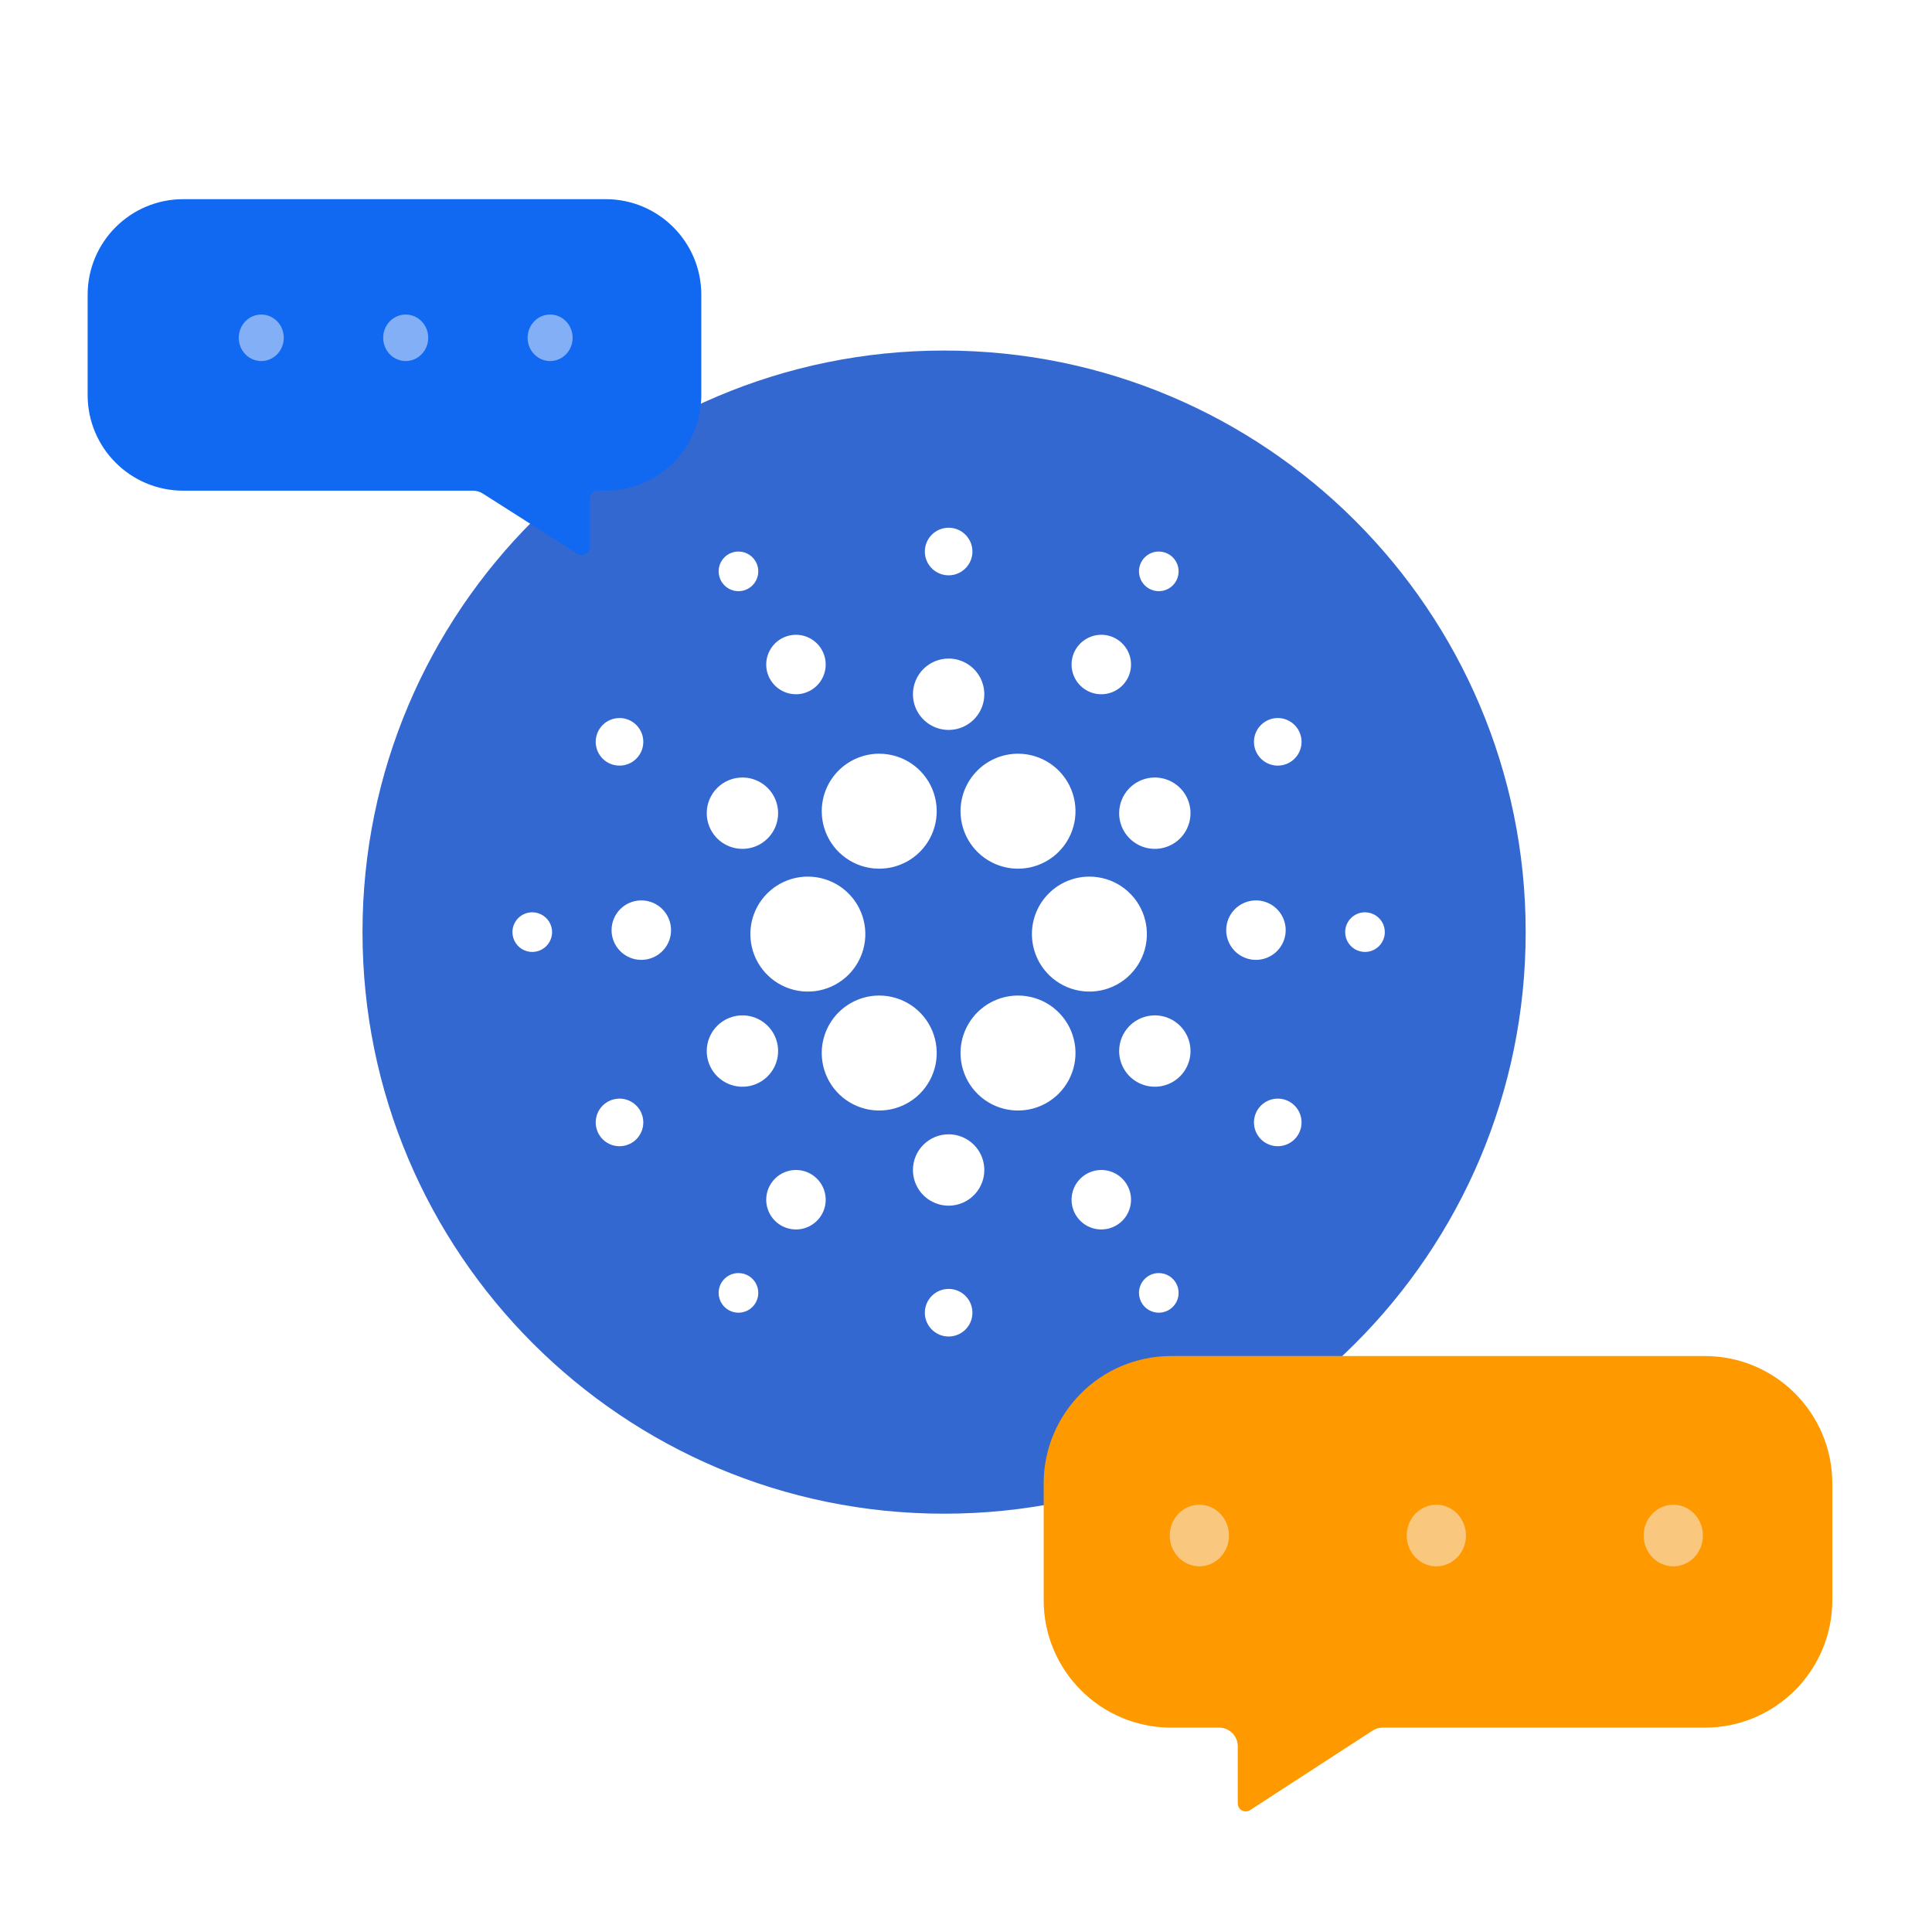 <svg width="485" height="479" viewBox="0 0 485 479" fill="none" xmlns="http://www.w3.org/2000/svg">
<g filter="url(#filter0_d_8580_46435)">
<circle cx="236.5" cy="233.5" r="176.5" fill="white"/>
</g>
<g clip-path="url(#clip0_8580_46435)">
<path d="M237 380C317.634 380 383 314.634 383 234C383 153.366 317.634 88 237 88C156.366 88 91 153.366 91 234C91 314.634 156.366 380 237 380Z" fill="#3468D1"/>
<path fill-rule="evenodd" clip-rule="evenodd" d="M220.72 189.213C223.574 189.214 226.364 190.061 228.737 191.647C231.11 193.233 232.959 195.487 234.051 198.124C235.143 200.761 235.428 203.662 234.871 206.461C234.314 209.261 232.939 211.832 230.921 213.85C228.903 215.868 226.331 217.242 223.532 217.799C220.733 218.355 217.831 218.069 215.194 216.977C212.558 215.885 210.304 214.035 208.718 211.662C207.133 209.289 206.286 206.499 206.286 203.645C206.287 199.817 207.808 196.146 210.515 193.44C213.221 190.734 216.892 189.213 220.72 189.213V189.213ZM255.561 189.213C258.415 189.214 261.205 190.061 263.578 191.647C265.951 193.233 267.8 195.487 268.892 198.124C269.983 200.761 270.269 203.663 269.711 206.462C269.154 209.261 267.78 211.832 265.761 213.85C263.743 215.868 261.171 217.242 258.372 217.799C255.573 218.355 252.671 218.069 250.035 216.977C247.398 215.885 245.144 214.035 243.559 211.662C241.973 209.289 241.127 206.499 241.127 203.645C241.127 199.817 242.648 196.146 245.355 193.44C248.062 190.733 251.734 189.213 255.561 189.213V189.213ZM255.561 249.924C258.415 249.925 261.205 250.772 263.578 252.358C265.951 253.944 267.8 256.198 268.892 258.835C269.983 261.472 270.269 264.374 269.711 267.173C269.154 269.972 267.78 272.543 265.761 274.561C263.743 276.579 261.171 277.953 258.372 278.51C255.573 279.066 252.671 278.78 250.035 277.688C247.398 276.595 245.144 274.746 243.559 272.373C241.973 270 241.127 267.209 241.127 264.355C241.127 262.46 241.5 260.583 242.226 258.832C242.951 257.081 244.015 255.49 245.355 254.15C246.696 252.81 248.287 251.747 250.038 251.022C251.789 250.297 253.666 249.924 255.561 249.924V249.924ZM220.72 249.924C223.574 249.925 226.364 250.771 228.737 252.357C231.11 253.943 232.959 256.197 234.051 258.834C235.143 261.471 235.428 264.373 234.871 267.172C234.314 269.971 232.939 272.543 230.921 274.561C228.903 276.579 226.331 277.953 223.532 278.51C220.733 279.066 217.831 278.78 215.194 277.688C212.558 276.596 210.304 274.746 208.718 272.373C207.133 270 206.286 267.21 206.286 264.355C206.287 262.46 206.66 260.583 207.385 258.833C208.111 257.082 209.174 255.491 210.514 254.151C211.855 252.811 213.446 251.748 215.197 251.022C216.948 250.297 218.825 249.924 220.72 249.924V249.924ZM202.802 220.066C205.656 220.067 208.446 220.913 210.819 222.499C213.192 224.085 215.041 226.339 216.133 228.976C217.225 231.613 217.51 234.515 216.953 237.314C216.396 240.113 215.021 242.684 213.003 244.702C210.985 246.72 208.413 248.095 205.614 248.651C202.815 249.208 199.913 248.922 197.276 247.83C194.64 246.737 192.386 244.888 190.8 242.515C189.215 240.141 188.368 237.351 188.368 234.497C188.369 230.67 189.89 226.999 192.597 224.293C195.303 221.586 198.974 220.066 202.802 220.066V220.066ZM273.479 220.066C276.334 220.067 279.123 220.914 281.496 222.5C283.869 224.086 285.718 226.34 286.81 228.977C287.901 231.614 288.187 234.516 287.63 237.315C287.072 240.114 285.698 242.685 283.679 244.703C281.661 246.721 279.089 248.095 276.29 248.651C273.491 249.208 270.589 248.922 267.953 247.83C265.316 246.737 263.062 244.888 261.477 242.515C259.891 240.141 259.045 237.351 259.045 234.497C259.045 232.602 259.418 230.725 260.144 228.974C260.869 227.223 261.933 225.632 263.273 224.292C264.614 222.952 266.205 221.889 267.956 221.164C269.707 220.439 271.584 220.066 273.479 220.066V220.066ZM289.904 195.186C291.676 195.186 293.408 195.712 294.88 196.696C296.353 197.681 297.501 199.08 298.178 200.717C298.856 202.354 299.033 204.155 298.687 205.892C298.341 207.629 297.488 209.225 296.235 210.478C294.982 211.73 293.386 212.583 291.649 212.928C289.911 213.274 288.11 213.096 286.474 212.418C284.837 211.74 283.438 210.592 282.454 209.119C281.47 207.646 280.945 205.914 280.945 204.143C280.945 202.966 281.177 201.802 281.627 200.715C282.077 199.628 282.737 198.64 283.569 197.808C284.401 196.977 285.389 196.317 286.476 195.867C287.563 195.417 288.728 195.185 289.904 195.186V195.186ZM289.904 254.9C291.676 254.9 293.408 255.426 294.88 256.41C296.353 257.395 297.501 258.794 298.178 260.431C298.856 262.068 299.033 263.869 298.687 265.606C298.341 267.343 297.488 268.939 296.235 270.192C294.982 271.444 293.386 272.297 291.649 272.642C289.911 272.988 288.11 272.81 286.474 272.132C284.837 271.454 283.438 270.306 282.454 268.833C281.47 267.36 280.945 265.629 280.945 263.857C280.945 262.681 281.177 261.516 281.627 260.429C282.077 259.342 282.737 258.354 283.569 257.522C284.401 256.691 285.389 256.031 286.476 255.581C287.563 255.131 288.728 254.899 289.904 254.9V254.9ZM186.377 254.9C188.148 254.9 189.88 255.425 191.353 256.41C192.826 257.394 193.974 258.793 194.651 260.43C195.329 262.067 195.506 263.868 195.161 265.605C194.815 267.343 193.962 268.939 192.709 270.191C191.456 271.444 189.86 272.297 188.123 272.642C186.385 272.988 184.584 272.81 182.948 272.132C181.311 271.454 179.912 270.306 178.928 268.833C177.944 267.36 177.418 265.629 177.418 263.857C177.419 261.481 178.363 259.203 180.043 257.523C181.723 255.843 184.001 254.9 186.377 254.9V254.9ZM186.377 195.186C188.148 195.186 189.88 195.711 191.353 196.696C192.826 197.68 193.974 199.079 194.651 200.716C195.329 202.353 195.506 204.154 195.161 205.891C194.815 207.629 193.962 209.225 192.709 210.477C191.456 211.73 189.86 212.583 188.123 212.928C186.385 213.274 184.584 213.096 182.948 212.418C181.311 211.74 179.912 210.592 178.928 209.119C177.944 207.646 177.418 205.915 177.418 204.143C177.419 201.767 178.363 199.489 180.043 197.809C181.723 196.129 184.001 195.186 186.377 195.186V195.186ZM238.141 165.328C239.912 165.328 241.644 165.854 243.116 166.838C244.589 167.823 245.737 169.222 246.415 170.859C247.092 172.495 247.269 174.296 246.923 176.034C246.577 177.771 245.724 179.367 244.471 180.619C243.219 181.872 241.622 182.725 239.885 183.07C238.147 183.416 236.347 183.238 234.71 182.56C233.073 181.882 231.675 180.734 230.69 179.261C229.706 177.788 229.181 176.056 229.181 174.285C229.181 173.108 229.413 171.943 229.863 170.856C230.313 169.77 230.973 168.782 231.805 167.95C232.637 167.118 233.625 166.459 234.712 166.009C235.799 165.559 236.964 165.327 238.141 165.328V165.328ZM238.141 284.758C239.912 284.758 241.644 285.284 243.116 286.269C244.589 287.253 245.737 288.652 246.415 290.289C247.092 291.926 247.269 293.727 246.923 295.464C246.577 297.201 245.724 298.797 244.471 300.05C243.219 301.302 241.622 302.155 239.885 302.501C238.147 302.846 236.347 302.668 234.71 301.99C233.073 301.312 231.675 300.164 230.69 298.691C229.706 297.218 229.181 295.487 229.181 293.715C229.181 292.539 229.413 291.374 229.863 290.287C230.313 289.2 230.973 288.212 231.805 287.381C232.637 286.549 233.625 285.889 234.712 285.439C235.799 284.989 236.964 284.758 238.141 284.758V284.758ZM276.466 293.715C277.942 293.716 279.385 294.154 280.612 294.974C281.839 295.795 282.795 296.961 283.36 298.325C283.925 299.688 284.072 301.189 283.784 302.637C283.496 304.085 282.785 305.415 281.741 306.458C280.697 307.502 279.367 308.213 277.919 308.5C276.471 308.788 274.97 308.64 273.606 308.075C272.243 307.51 271.077 306.554 270.257 305.326C269.437 304.099 268.999 302.656 268.999 301.179C268.999 300.199 269.192 299.228 269.568 298.322C269.943 297.417 270.493 296.594 271.186 295.901C271.879 295.207 272.703 294.658 273.608 294.283C274.514 293.908 275.485 293.715 276.466 293.715V293.715ZM199.816 293.715C201.292 293.716 202.735 294.154 203.962 294.974C205.189 295.795 206.145 296.961 206.71 298.325C207.275 299.688 207.422 301.189 207.134 302.637C206.846 304.085 206.135 305.415 205.091 306.458C204.047 307.502 202.717 308.213 201.269 308.5C199.821 308.788 198.32 308.64 196.956 308.075C195.593 307.51 194.427 306.554 193.607 305.326C192.787 304.099 192.349 302.656 192.349 301.179C192.349 300.199 192.542 299.228 192.917 298.322C193.293 297.417 193.843 296.594 194.536 295.901C195.229 295.207 196.053 294.658 196.958 294.283C197.864 293.908 198.835 293.715 199.816 293.715V293.715ZM199.816 159.356C201.292 159.357 202.735 159.795 203.962 160.615C205.189 161.436 206.145 162.602 206.71 163.966C207.275 165.33 207.422 166.83 207.134 168.278C206.846 169.726 206.135 171.056 205.091 172.099C204.047 173.143 202.717 173.854 201.269 174.142C199.821 174.429 198.32 174.281 196.956 173.716C195.593 173.151 194.427 172.195 193.607 170.967C192.787 169.74 192.349 168.297 192.349 166.821C192.349 165.84 192.542 164.869 192.917 163.964C193.293 163.058 193.843 162.235 194.536 161.542C195.229 160.849 196.053 160.299 196.958 159.924C197.864 159.549 198.835 159.356 199.816 159.356V159.356ZM276.466 159.356C277.942 159.357 279.385 159.795 280.612 160.615C281.839 161.436 282.795 162.602 283.36 163.966C283.925 165.33 284.072 166.83 283.784 168.278C283.496 169.726 282.785 171.056 281.741 172.099C280.697 173.143 279.367 173.854 277.919 174.142C276.471 174.429 274.97 174.281 273.606 173.716C272.243 173.151 271.077 172.195 270.257 170.967C269.437 169.74 268.999 168.297 268.999 166.821C268.999 165.84 269.192 164.869 269.568 163.964C269.943 163.058 270.493 162.235 271.186 161.542C271.879 160.849 272.703 160.299 273.608 159.924C274.514 159.549 275.485 159.356 276.466 159.356V159.356ZM315.288 226.038C316.764 226.039 318.207 226.477 319.435 227.297C320.662 228.117 321.618 229.283 322.183 230.647C322.748 232.011 322.896 233.512 322.607 234.96C322.319 236.407 321.608 237.737 320.564 238.781C319.52 239.825 318.19 240.536 316.743 240.824C315.295 241.112 313.794 240.964 312.43 240.399C311.066 239.834 309.901 238.877 309.08 237.649C308.26 236.422 307.823 234.979 307.823 233.503C307.823 231.523 308.61 229.624 310.01 228.225C311.41 226.825 313.308 226.038 315.288 226.038V226.038ZM160.992 226.038C162.468 226.039 163.911 226.477 165.139 227.297C166.366 228.117 167.323 229.283 167.887 230.647C168.452 232.011 168.6 233.512 168.312 234.96C168.024 236.407 167.313 237.737 166.269 238.781C165.225 239.825 163.895 240.536 162.447 240.824C160.999 241.112 159.498 240.964 158.134 240.399C156.77 239.834 155.605 238.877 154.785 237.649C153.965 236.422 153.527 234.979 153.527 233.503C153.527 232.522 153.72 231.552 154.095 230.646C154.47 229.74 155.02 228.917 155.713 228.224C156.407 227.531 157.23 226.981 158.135 226.606C159.041 226.231 160.012 226.038 160.992 226.038V226.038ZM155.517 180.256C156.698 180.256 157.853 180.606 158.835 181.263C159.818 181.919 160.583 182.852 161.035 183.943C161.487 185.034 161.605 186.235 161.375 187.394C161.144 188.552 160.575 189.617 159.74 190.452C158.904 191.287 157.84 191.856 156.682 192.086C155.523 192.316 154.322 192.198 153.231 191.746C152.14 191.294 151.207 190.528 150.551 189.546C149.895 188.563 149.545 187.408 149.545 186.227C149.545 184.643 150.175 183.125 151.295 182.005C152.415 180.885 153.933 180.256 155.517 180.256V180.256ZM155.517 275.8C156.698 275.8 157.853 276.151 158.835 276.807C159.818 277.463 160.583 278.396 161.035 279.488C161.487 280.579 161.605 281.78 161.375 282.938C161.144 284.097 160.575 285.161 159.74 285.996C158.904 286.831 157.84 287.4 156.682 287.63C155.523 287.861 154.322 287.742 153.231 287.29C152.14 286.838 151.207 286.072 150.551 285.09C149.895 284.108 149.545 282.953 149.545 281.772C149.545 280.188 150.175 278.669 151.295 277.549C152.415 276.43 153.933 275.8 155.517 275.8V275.8ZM320.763 275.8C321.944 275.8 323.099 276.151 324.081 276.807C325.063 277.463 325.829 278.396 326.281 279.488C326.733 280.579 326.851 281.78 326.62 282.938C326.39 284.097 325.821 285.161 324.986 285.996C324.15 286.831 323.086 287.4 321.927 287.63C320.769 287.861 319.568 287.742 318.477 287.29C317.385 286.838 316.453 286.072 315.797 285.09C315.14 284.108 314.79 282.953 314.791 281.772C314.791 280.188 315.42 278.669 316.54 277.549C317.66 276.43 319.179 275.8 320.763 275.8V275.8ZM320.763 180.256C321.944 180.256 323.099 180.606 324.081 181.263C325.063 181.919 325.829 182.852 326.281 183.943C326.733 185.034 326.851 186.235 326.62 187.394C326.39 188.552 325.821 189.617 324.986 190.452C324.15 191.287 323.086 191.856 321.927 192.086C320.769 192.316 319.568 192.198 318.477 191.746C317.385 191.294 316.453 190.528 315.797 189.546C315.14 188.563 314.79 187.408 314.791 186.227C314.791 184.643 315.42 183.125 316.54 182.005C317.66 180.885 319.179 180.256 320.763 180.256V180.256ZM238.141 132.484C239.322 132.485 240.476 132.835 241.458 133.492C242.44 134.148 243.206 135.081 243.658 136.172C244.109 137.264 244.227 138.464 243.997 139.623C243.766 140.781 243.197 141.846 242.362 142.681C241.526 143.516 240.462 144.084 239.303 144.314C238.145 144.545 236.944 144.426 235.853 143.974C234.762 143.522 233.829 142.756 233.173 141.774C232.517 140.791 232.167 139.637 232.167 138.456C232.167 137.671 232.322 136.895 232.622 136.17C232.922 135.445 233.362 134.787 233.917 134.232C234.472 133.678 235.13 133.238 235.855 132.938C236.58 132.638 237.356 132.484 238.141 132.484V132.484ZM238.141 323.572C239.322 323.572 240.476 323.923 241.458 324.579C242.44 325.236 243.206 326.168 243.658 327.26C244.109 328.351 244.227 329.552 243.997 330.71C243.766 331.869 243.197 332.933 242.362 333.768C241.527 334.603 240.463 335.172 239.304 335.402C238.146 335.632 236.945 335.514 235.854 335.062C234.762 334.61 233.83 333.845 233.174 332.862C232.517 331.88 232.167 330.726 232.167 329.544C232.167 328.76 232.322 327.983 232.622 327.259C232.922 326.534 233.362 325.876 233.917 325.321C234.472 324.766 235.13 324.327 235.855 324.026C236.58 323.726 237.356 323.572 238.141 323.572ZM290.899 319.591C291.883 319.591 292.846 319.883 293.664 320.43C294.482 320.977 295.12 321.754 295.497 322.663C295.873 323.573 295.972 324.573 295.78 325.539C295.588 326.504 295.114 327.391 294.418 328.087C293.722 328.783 292.835 329.257 291.87 329.449C290.905 329.641 289.904 329.542 288.995 329.166C288.085 328.789 287.308 328.151 286.761 327.333C286.214 326.514 285.923 325.552 285.923 324.568C285.923 323.914 286.051 323.267 286.301 322.663C286.551 322.06 286.918 321.511 287.38 321.049C287.842 320.587 288.391 320.22 288.995 319.97C289.598 319.72 290.246 319.591 290.899 319.591V319.591ZM185.381 319.591C186.365 319.591 187.327 319.883 188.146 320.43C188.964 320.977 189.602 321.754 189.979 322.663C190.355 323.573 190.454 324.573 190.262 325.539C190.07 326.504 189.596 327.391 188.9 328.087C188.204 328.783 187.317 329.257 186.352 329.449C185.387 329.641 184.386 329.542 183.477 329.166C182.567 328.789 181.79 328.151 181.243 327.333C180.696 326.514 180.404 325.552 180.404 324.568C180.404 323.914 180.533 323.267 180.783 322.663C181.033 322.06 181.4 321.511 181.862 321.049C182.324 320.587 182.873 320.22 183.477 319.97C184.08 319.72 184.727 319.591 185.381 319.591V319.591ZM185.381 138.46C186.365 138.46 187.327 138.752 188.146 139.299C188.964 139.846 189.602 140.623 189.979 141.532C190.355 142.442 190.454 143.442 190.262 144.408C190.07 145.373 189.596 146.26 188.9 146.956C188.204 147.652 187.317 148.126 186.352 148.318C185.387 148.51 184.386 148.411 183.477 148.034C182.567 147.658 181.79 147.02 181.243 146.201C180.696 145.383 180.404 144.421 180.404 143.437C180.404 142.783 180.532 142.135 180.782 141.531C181.032 140.927 181.398 140.377 181.86 139.915C182.323 139.452 182.871 139.085 183.476 138.835C184.08 138.584 184.727 138.456 185.381 138.456V138.46ZM290.899 138.46C291.883 138.46 292.846 138.752 293.664 139.299C294.482 139.846 295.12 140.623 295.497 141.532C295.873 142.442 295.972 143.442 295.78 144.408C295.588 145.373 295.114 146.26 294.418 146.956C293.722 147.652 292.835 148.126 291.87 148.318C290.905 148.51 289.904 148.411 288.995 148.034C288.085 147.658 287.308 147.02 286.761 146.201C286.214 145.383 285.923 144.421 285.923 143.437C285.922 142.783 286.05 142.135 286.3 141.531C286.55 140.927 286.916 140.377 287.379 139.915C287.841 139.452 288.39 139.085 288.994 138.835C289.598 138.584 290.245 138.456 290.899 138.456V138.46ZM342.663 229.026C343.647 229.026 344.61 229.318 345.428 229.865C346.246 230.412 346.884 231.189 347.261 232.098C347.637 233.008 347.736 234.009 347.544 234.974C347.351 235.939 346.877 236.826 346.181 237.522C345.485 238.218 344.598 238.692 343.632 238.884C342.667 239.075 341.666 238.976 340.757 238.599C339.848 238.222 339.071 237.584 338.524 236.765C337.977 235.947 337.686 234.984 337.686 234C337.686 233.346 337.815 232.699 338.065 232.096C338.315 231.492 338.682 230.943 339.144 230.481C339.606 230.019 340.155 229.652 340.758 229.402C341.362 229.152 342.009 229.023 342.663 229.023V229.026ZM133.617 229.026C134.602 229.026 135.564 229.318 136.382 229.865C137.201 230.412 137.839 231.189 138.215 232.098C138.592 233.008 138.69 234.009 138.498 234.974C138.306 235.939 137.832 236.826 137.135 237.522C136.439 238.218 135.552 238.692 134.587 238.884C133.621 239.075 132.62 238.976 131.711 238.599C130.802 238.222 130.025 237.584 129.478 236.765C128.932 235.947 128.64 234.984 128.641 234C128.641 233.346 128.769 232.699 129.019 232.096C129.27 231.492 129.636 230.943 130.098 230.481C130.56 230.019 131.109 229.652 131.713 229.402C132.317 229.152 132.964 229.023 133.617 229.023V229.026Z" fill="white"/>
</g>
<path d="M176.051 74C176.051 60.745 165.306 50 152.051 50H46.001C32.746 50 22.001 60.745 22.001 74V99.181C22.001 112.436 32.746 123.181 46.001 123.181H118.706C119.596 123.181 120.467 123.435 121.218 123.913L144.986 139.043C146.317 139.891 148.06 138.934 148.06 137.356V125.181C148.06 124.077 148.955 123.181 150.06 123.181H152.051C165.306 123.181 176.051 112.436 176.051 99.181L176.051 74Z" fill="#1168F1"/>
<g opacity="0.5">
<ellipse cx="65.588" cy="84.8" rx="5.654" ry="5.837" fill="#F4F5FA"/>
<ellipse cx="101.846" cy="84.8" rx="5.654" ry="5.837" fill="#F4F5FA"/>
<ellipse cx="138.1" cy="84.8" rx="5.654" ry="5.837" fill="#F4F5FA"/>
</g>
<g filter="url(#filter1_d_8580_46435)">
<path d="M262 370C262 352.327 276.327 338 294 338H427.973C445.646 338 459.973 352.327 459.973 370V399.286C459.973 416.959 445.646 431.286 427.973 431.286H347.104C346.2 431.286 345.316 431.548 344.558 432.04L313.809 451.995C312.478 452.859 310.72 451.904 310.72 450.318V435.963C310.72 433.38 308.626 431.286 306.043 431.286H294C276.327 431.286 262 416.959 262 399.286L262 370Z" fill="#FF9900"/>
</g>
<g opacity="0.5">
<ellipse rx="7.436" ry="7.733" transform="matrix(-1 0 0 1 420.056 385.481)" fill="#F4F5FA"/>
<ellipse rx="7.436" ry="7.733" transform="matrix(-1 0 0 1 360.568 385.482)" fill="#F4F5FA"/>
<ellipse rx="7.436" ry="7.733" transform="matrix(-1 0 0 1 301.084 385.482)" fill="#F4F5FA"/>
</g>
<defs>
<filter id="filter0_d_8580_46435" x="0" y="0.559" width="473" height="473" filterUnits="userSpaceOnUse" color-interpolation-filters="sRGB">
<feFlood flood-opacity="0" result="BackgroundImageFix"/>
<feColorMatrix in="SourceAlpha" type="matrix" values="0 0 0 0 0 0 0 0 0 0 0 0 0 0 0 0 0 0 127 0" result="hardAlpha"/>
<feOffset dy="3.559"/>
<feGaussianBlur stdDeviation="30"/>
<feColorMatrix type="matrix" values="0 0 0 0 0 0 0 0 0 0.102 0 0 0 0 0.263 0 0 0 0.08 0"/>
<feBlend mode="normal" in2="BackgroundImageFix" result="effect1_dropShadow_8580_46435"/>
<feBlend mode="normal" in="SourceGraphic" in2="effect1_dropShadow_8580_46435" result="shape"/>
</filter>
<filter id="filter1_d_8580_46435" x="237.807" y="316.226" width="246.359" height="162.707" filterUnits="userSpaceOnUse" color-interpolation-filters="sRGB">
<feFlood flood-opacity="0" result="BackgroundImageFix"/>
<feColorMatrix in="SourceAlpha" type="matrix" values="0 0 0 0 0 0 0 0 0 0 0 0 0 0 0 0 0 0 127 0" result="hardAlpha"/>
<feOffset dy="2.419"/>
<feGaussianBlur stdDeviation="12.097"/>
<feColorMatrix type="matrix" values="0 0 0 0 0 0 0 0 0 0 0 0 0 0 0 0 0 0 0.15 0"/>
<feBlend mode="normal" in2="BackgroundImageFix" result="effect1_dropShadow_8580_46435"/>
<feBlend mode="normal" in="SourceGraphic" in2="effect1_dropShadow_8580_46435" result="shape"/>
</filter>
<clipPath id="clip0_8580_46435">
<rect width="292" height="292" fill="white" transform="translate(91 88)"/>
</clipPath>
</defs>
</svg>
